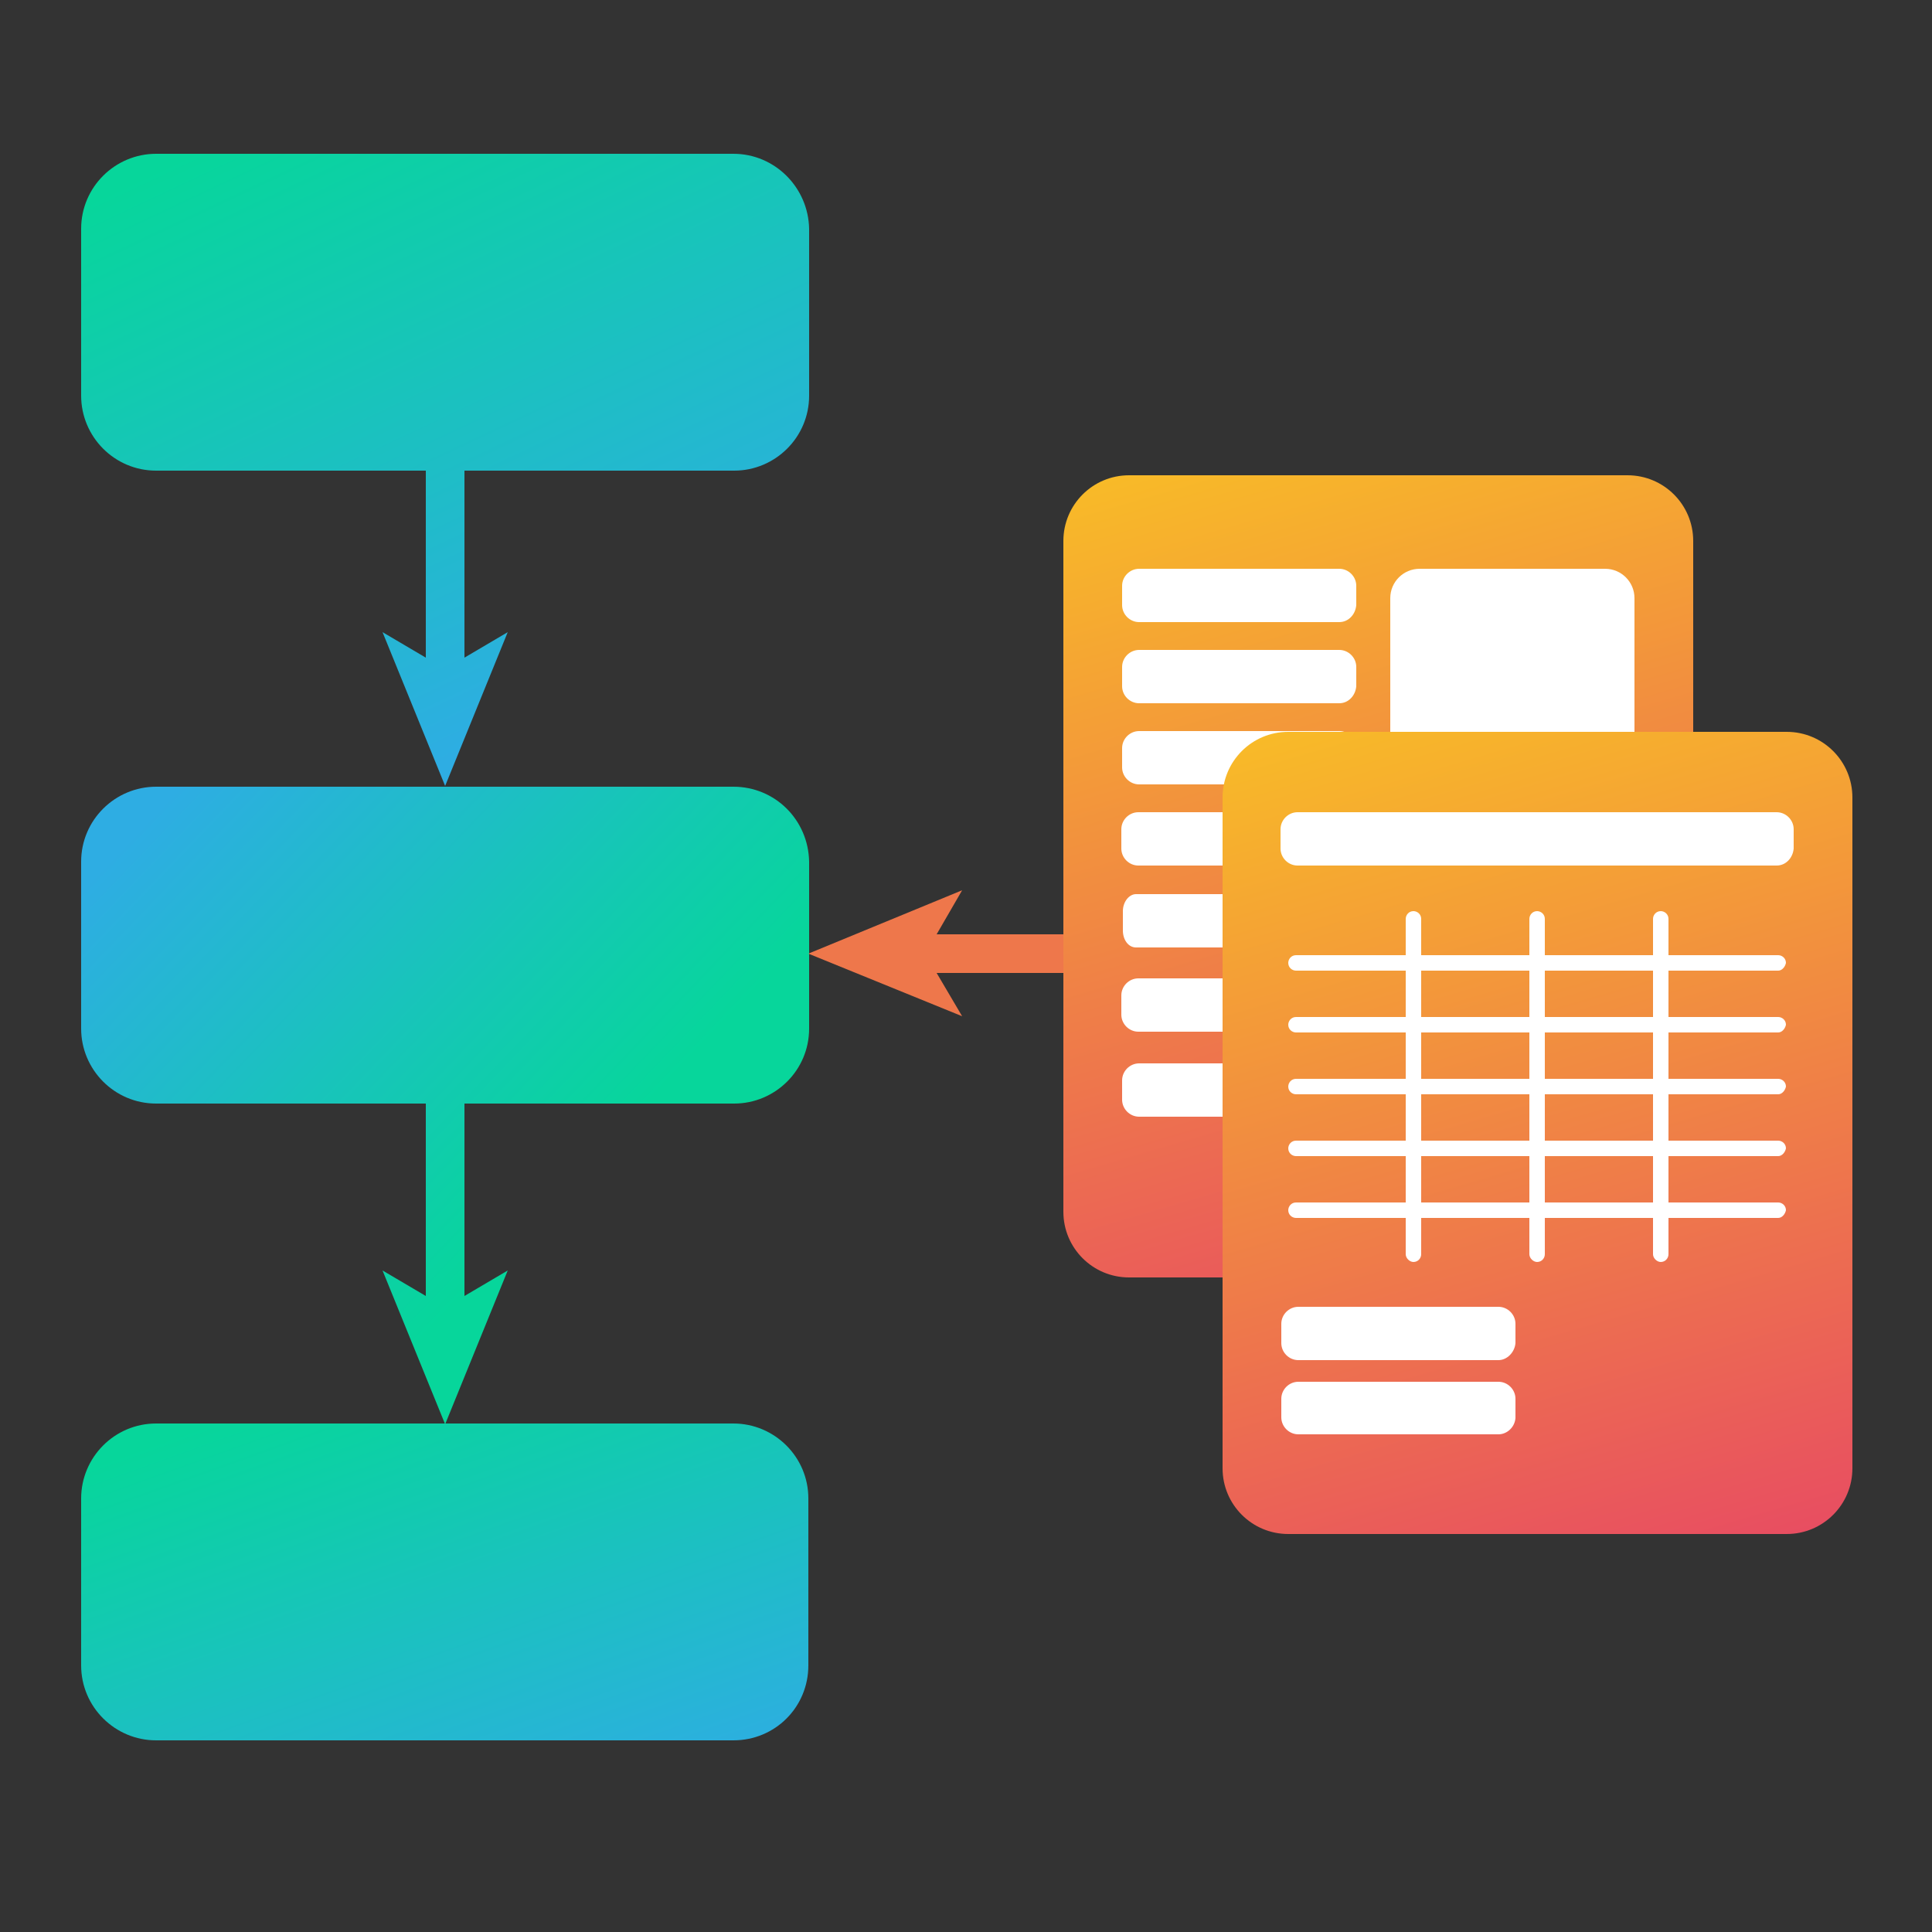 <?xml version="1.0" encoding="utf-8"?>
<!-- Generator: Adobe Illustrator 26.3.1, SVG Export Plug-In . SVG Version: 6.00 Build 0)  -->
<svg version="1.2" baseProfile="tiny" id="Layer_1" xmlns="http://www.w3.org/2000/svg" xmlns:xlink="http://www.w3.org/1999/xlink"
	 x="0px" y="0px" viewBox="0 0 250 250" overflow="visible" xml:space="preserve">
<rect x="0" y="0" width="250" height="250" fill="#333333" stroke="none"/>
<linearGradient id="SVGID_1_" gradientUnits="userSpaceOnUse" x1="80.112" y1="88.284" x2="43.629" y2="10.869">
	<stop  offset="0" style="stop-color:#2EADE3"/>
	<stop  offset="1" style="stop-color:#07D69B"/>
</linearGradient>
<path fill="url(#SVGID_1_)" d="M94.9,19.9H20.2c-5.3,0-9.7,4.3-9.7,9.7v21.6c0,5.3,4.3,9.7,9.7,9.7h34.9v24.2l-5.6-3.3l8.1,19.9
	l8.1-19.9l-5.6,3.3V60.9h34.9c5.3,0,9.7-4.3,9.7-9.7V29.6C104.6,24.3,100.3,19.9,94.9,19.9z"/>
<linearGradient id="SVGID_00000079458535830868934540000011837910687109021853_" gradientUnits="userSpaceOnUse" x1="28.863" y1="95.754" x2="81.053" y2="145.769">
	<stop  offset="0" style="stop-color:#2EADE3"/>
	<stop  offset="1" style="stop-color:#07D69B"/>
</linearGradient>
<path fill="url(#SVGID_00000079458535830868934540000011837910687109021853_)" d="M94.9,101.8H20.2c-5.3,0-9.7,4.3-9.7,9.7v21.6
	c0,5.3,4.3,9.7,9.7,9.7h34.9v24.9l-5.6-3.3l8.1,19.9l8.1-19.9l-5.6,3.3v-24.9h34.9c5.3,0,9.7-4.3,9.7-9.7v-21.6
	C104.6,106.1,100.3,101.8,94.9,101.8z"/>
<linearGradient id="SVGID_00000154405040337063119970000005350805431113541260_" gradientUnits="userSpaceOnUse" x1="69.84" y1="239.142" x2="47.595" y2="176.854">
	<stop  offset="0" style="stop-color:#2EADE3"/>
	<stop  offset="1" style="stop-color:#07D69B"/>
</linearGradient>
<path fill="url(#SVGID_00000154405040337063119970000005350805431113541260_)" d="M94.9,225.2H20.2c-5.3,0-9.7-4.3-9.7-9.7v-21.6
	c0-5.3,4.3-9.7,9.7-9.7h74.7c5.3,0,9.7,4.3,9.7,9.7v21.6C104.6,220.9,100.3,225.2,94.9,225.2z"/>
<polygon fill="#EE774B" points="147.4,120.9 121.2,120.9 124.5,115.2 104.6,123.4 124.5,131.5 121.2,125.9 147.4,125.9 "/>
<g>
	
		<linearGradient id="SVGID_00000175304862164319938710000007189451332569835157_" gradientUnits="userSpaceOnUse" x1="161.694" y1="56.577" x2="194.961" y2="170.239">
		<stop  offset="0" style="stop-color:#F8BA28"/>
		<stop  offset="1" style="stop-color:#E84E61"/>
	</linearGradient>
	<path fill="url(#SVGID_00000175304862164319938710000007189451332569835157_)" d="M210.6,165.3h-64.5c-4.7,0-8.5-3.8-8.5-8.5V70
		c0-4.7,3.8-8.5,8.5-8.5h64.5c4.7,0,8.5,3.8,8.5,8.5v86.8C219.1,161.5,215.3,165.3,210.6,165.3z"/>
	<path fill="#FFFFFF" d="M173.3,80.5h-25.9c-1.2,0-2.2-1-2.2-2.2v-2.5c0-1.2,1-2.2,2.2-2.2h25.9c1.2,0,2.2,1,2.2,2.2v2.5
		C175.4,79.5,174.5,80.5,173.3,80.5z"/>
	<path fill="#FFFFFF" d="M173.3,91h-25.9c-1.2,0-2.2-1-2.2-2.2v-2.5c0-1.2,1-2.2,2.2-2.2h25.9c1.2,0,2.2,1,2.2,2.2v2.5
		C175.4,90,174.5,91,173.3,91z"/>
	<path fill="#FFFFFF" d="M173.3,101.5h-25.9c-1.2,0-2.2-1-2.2-2.2v-2.5c0-1.2,1-2.2,2.2-2.2h25.9c1.2,0,2.2,1,2.2,2.2v2.5
		C175.4,100.5,174.5,101.5,173.3,101.5z"/>
	<path fill="#FFFFFF" d="M173.3,144.5h-25.9c-1.2,0-2.2-1-2.2-2.2v-2.5c0-1.2,1-2.2,2.2-2.2h25.9c1.2,0,2.2,1,2.2,2.2v2.5
		C175.4,143.5,174.5,144.5,173.3,144.5z"/>
	<path fill="#FFFFFF" d="M209.3,112h-62c-1.2,0-2.2-1-2.2-2.2v-2.5c0-1.2,1-2.2,2.2-2.2h62c1.2,0,2.2,1,2.2,2.2v2.5
		C211.5,111,210.5,112,209.3,112z"/>
	<path fill="#FFFFFF" d="M197.2,122.6h-50.2c-1,0-1.7-1-1.7-2.2v-2.5c0-1.2,0.8-2.2,1.7-2.2h50.2c1,0,1.7,1,1.7,2.2v2.5
		C198.9,121.6,198.1,122.6,197.2,122.6z"/>
	<path fill="#FFFFFF" d="M209.3,133.5h-62c-1.2,0-2.2-1-2.2-2.2v-2.5c0-1.2,1-2.2,2.2-2.2h62c1.2,0,2.2,1,2.2,2.2v2.5
		C211.5,132.6,210.5,133.5,209.3,133.5z"/>
	<path fill="#FFFFFF" d="M207.7,101.5h-24c-2.1,0-3.8-1.7-3.8-3.8V77.4c0-2.1,1.7-3.8,3.8-3.8h24c2.1,0,3.8,1.7,3.8,3.8v20.3
		C211.5,99.8,209.8,101.5,207.7,101.5z"/>
</g>
<g>
	
		<linearGradient id="SVGID_00000156578551682343651430000001373495825356104334_" gradientUnits="userSpaceOnUse" x1="182.265" y1="89.733" x2="215.532" y2="203.395">
		<stop  offset="0" style="stop-color:#F8BA28"/>
		<stop  offset="1" style="stop-color:#E84E61"/>
	</linearGradient>
	<path fill="url(#SVGID_00000156578551682343651430000001373495825356104334_)" d="M231.2,198.5h-64.5c-4.7,0-8.5-3.8-8.5-8.5v-86.8
		c0-4.7,3.8-8.5,8.5-8.5h64.5c4.7,0,8.5,3.8,8.5,8.5V190C239.7,194.7,235.9,198.5,231.2,198.5z"/>
	<path fill="#FFFFFF" d="M229.9,112h-62c-1.2,0-2.2-1-2.2-2.2v-2.5c0-1.2,1-2.2,2.2-2.2h62c1.2,0,2.2,1,2.2,2.2v2.5
		C232,111,231.1,112,229.9,112z"/>
	<path fill="#FFFFFF" d="M193.9,176h-25.9c-1.2,0-2.2-1-2.2-2.2v-2.5c0-1.2,1-2.2,2.2-2.2h25.9c1.2,0,2.2,1,2.2,2.2v2.5
		C196,175,195,176,193.9,176z"/>
	<path fill="#FFFFFF" d="M193.9,185.6h-25.9c-1.2,0-2.2-1-2.2-2.2V181c0-1.2,1-2.2,2.2-2.2h25.9c1.2,0,2.2,1,2.2,2.2v2.5
		C196,184.7,195,185.6,193.9,185.6z"/>
	<path fill="#FFFFFF" d="M230.1,125.6h-62.4c-0.5,0-1-0.4-1-1l0,0c0-0.5,0.4-1,1-1h62.4c0.5,0,1,0.4,1,1l0,0
		C231,125.1,230.6,125.6,230.1,125.6z"/>
	<path fill="#FFFFFF" d="M230.1,133.6h-62.4c-0.5,0-1-0.4-1-1v0c0-0.5,0.4-1,1-1h62.4c0.5,0,1,0.4,1,1v0
		C231,133.1,230.6,133.6,230.1,133.6z"/>
	<path fill="#FFFFFF" d="M230.1,141.6h-62.4c-0.5,0-1-0.4-1-1v0c0-0.5,0.4-1,1-1h62.4c0.5,0,1,0.4,1,1v0
		C231,141.1,230.6,141.6,230.1,141.6z"/>
	<path fill="#FFFFFF" d="M230.1,149.6h-62.4c-0.5,0-1-0.4-1-1v0c0-0.5,0.4-1,1-1h62.4c0.5,0,1,0.4,1,1v0
		C231,149.1,230.6,149.6,230.1,149.6z"/>
	<path fill="#FFFFFF" d="M230.1,157.6h-62.4c-0.5,0-1-0.4-1-1v0c0-0.5,0.4-1,1-1h62.4c0.5,0,1,0.4,1,1v0
		C231,157.1,230.6,157.6,230.1,157.6z"/>
	<path fill="#FFFFFF" d="M213.9,162.3v-43.4c0-0.5,0.4-1,1-1l0,0c0.5,0,1,0.4,1,1v43.4c0,0.5-0.4,1-1,1l0,0
		C214.4,163.3,213.9,162.8,213.9,162.3z"/>
	<path fill="#FFFFFF" d="M197.9,162.3v-43.4c0-0.5,0.4-1,1-1l0,0c0.5,0,1,0.4,1,1v43.4c0,0.5-0.4,1-1,1l0,0
		C198.4,163.3,197.9,162.8,197.9,162.3z"/>
	<path fill="#FFFFFF" d="M181.9,162.3v-43.4c0-0.5,0.4-1,1-1l0,0c0.5,0,1,0.4,1,1v43.4c0,0.5-0.4,1-1,1l0,0
		C182.4,163.3,181.9,162.8,181.9,162.3z"/>
</g>
</svg>
